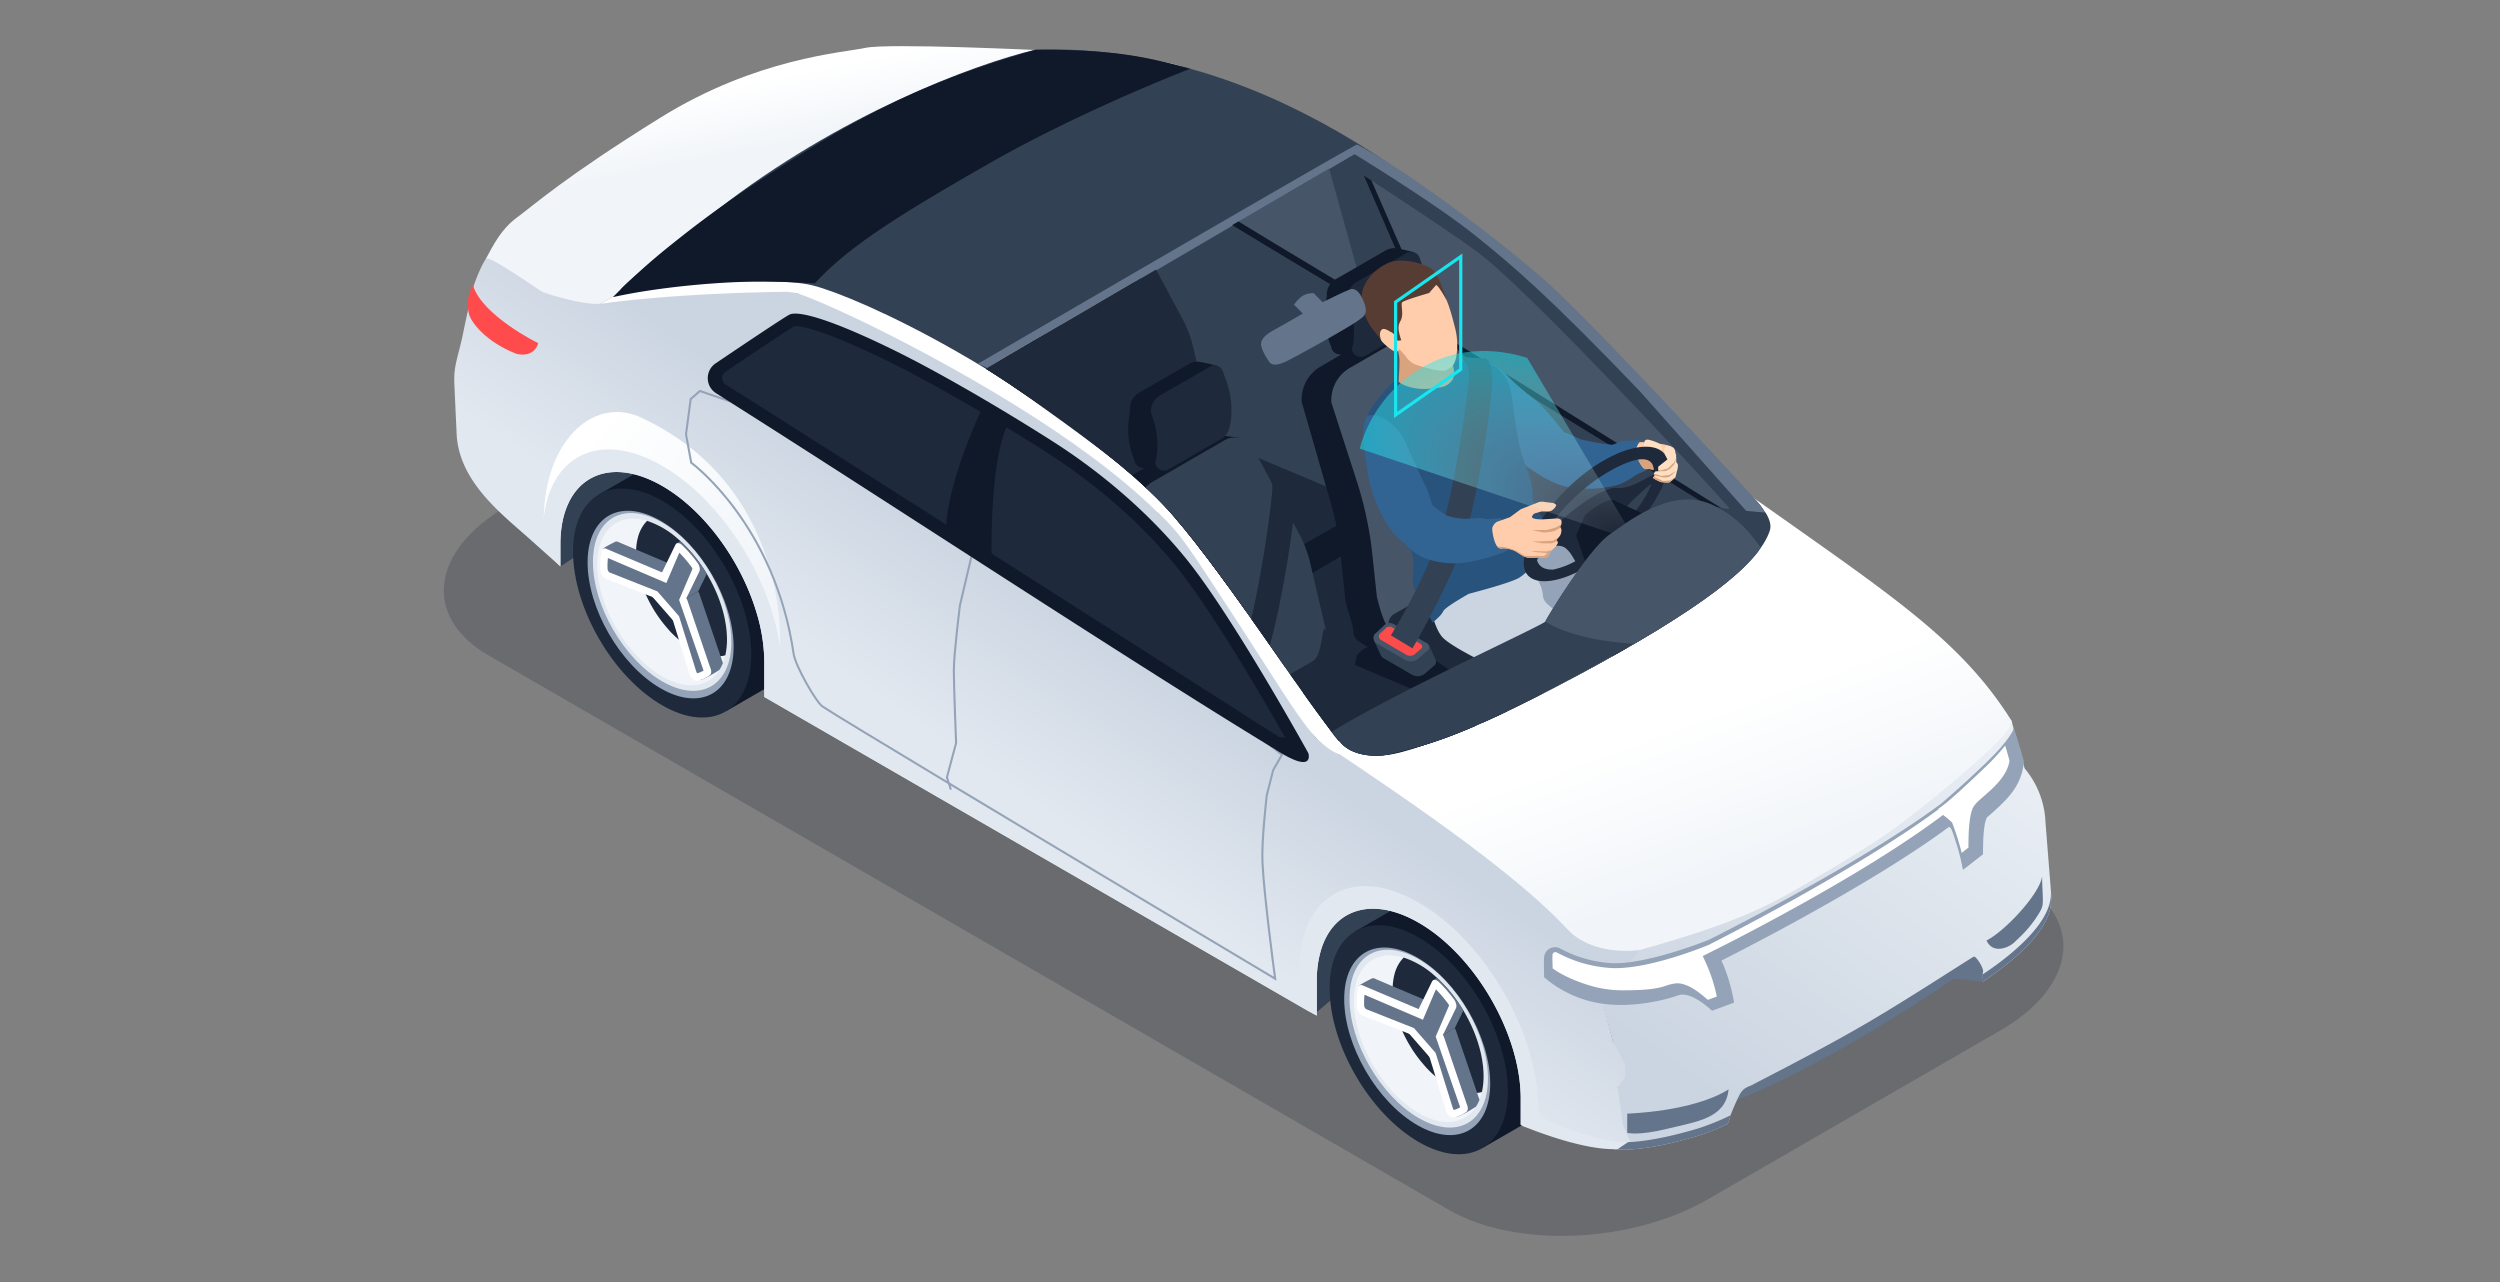 <svg xmlns="http://www.w3.org/2000/svg" xmlns:xlink="http://www.w3.org/1999/xlink" width="1170" height="600" viewBox="0 0 1170 600">
  <rect x="0" y="0" width="1170" height="600" fill="#808080" stroke="none"/>
  <defs>
    <clipPath id="clip-path">
      <rect id="Rectangle_2020" data-name="Rectangle 2020" width="1170" height="600" transform="translate(195 979.404)" fill="#fff" stroke="#707070" stroke-width="1"/>
    </clipPath>
    <linearGradient id="linear-gradient" x1="0.427" y1="0.168" x2="0.52" y2="0.392" gradientUnits="objectBoundingBox">
      <stop offset="0" stop-color="#fff"/>
      <stop offset="1" stop-color="#f1f5f9"/>
    </linearGradient>
    <linearGradient id="linear-gradient-2" x1="1" y1="-0.202" x2="0.193" y2="0.761" gradientUnits="objectBoundingBox">
      <stop offset="0" stop-color="#f1f5f9"/>
      <stop offset="1" stop-color="#cbd5e1"/>
    </linearGradient>
    <linearGradient id="linear-gradient-3" x1="0.5" y1="0.5" x2="0.648" y2="0.778" xlink:href="#linear-gradient"/>
    <linearGradient id="linear-gradient-4" x1="0.564" y1="0.679" x2="0.69" y2="0.54" gradientUnits="objectBoundingBox">
      <stop offset="0" stop-color="#e2e8f0"/>
      <stop offset="1" stop-color="#cbd5e1"/>
    </linearGradient>
    <linearGradient id="linear-gradient-5" x1="0.19" y1="0.133" x2="0.94" y2="0.729" xlink:href="#linear-gradient"/>
    <clipPath id="clip-path-2">
      <rect id="Rectangle_2021" data-name="Rectangle 2021" width="504.757" height="434.692" fill="none"/>
    </clipPath>
    <clipPath id="clip-path-3">
      <path id="Path_35483" data-name="Path 35483" d="M56,117.475s60.592,37.615,87.428,68.537,61.9,87.09,77.911,105.578c5.167,7.068,16.4,7.727,23.16,6.334,14.865-4.018,30.05-5.684,88.211-36.955s84.711-51.746,90.064-67.781c1.59-4.762-3.295-11.738-10.481-17.559-17.394-20.105-49.472-47.487-49.472-47.487L287.944,60.9,262.228,41.055l-36.674-22.61Z" transform="translate(-20.17 -3.106)" fill="none"/>
    </clipPath>
    <radialGradient id="radial-gradient" cx="0.694" cy="-0.081" r="1.108" gradientTransform="matrix(-0.123, 0.992, -0.778, -0.096, 0.716, -0.778)" gradientUnits="objectBoundingBox">
      <stop offset="0" stop-color="#fff" stop-opacity="0"/>
      <stop offset="0.211" stop-color="#fff" stop-opacity="0.102"/>
      <stop offset="1" stop-color="#18e5ed" stop-opacity="0.502"/>
    </radialGradient>
  </defs>
  <g id="Mask_Group_514" data-name="Mask Group 514" transform="translate(-195 -979.404)" clip-path="url(#clip-path)">
    <g id="Group_50489" data-name="Group 50489" transform="translate(-27.469 -42.786)">
      <g id="Group_50488" data-name="Group 50488" transform="translate(430.169 1043.792)">
        <g id="Group_50484" data-name="Group 50484" transform="translate(0 119.173)" opacity="0.2">
          <g id="Group_50483" data-name="Group 50483" transform="translate(0 0)">
            <path id="Path_35312" data-name="Path 35312" d="M470.543,448,20.936,188.421c-31.014-17.91-27.121-49.183,8.687-69.861L166.445,39.567c35.815-20.678,89.985-22.922,121-5.018L737.05,294.132c31.014,17.9,27.121,49.183-8.687,69.855L591.541,442.98c-35.809,20.678-89.985,22.922-121,5.018" transform="translate(0 -22.462)" fill="#0f192a"/>
          </g>
        </g>
        <g id="Group_50487" data-name="Group 50487" transform="translate(4.897 0)">
          <path id="Path_35313" data-name="Path 35313" d="M181.146,17.936c-10.492,2.286-50.947,4.687-96.087,32.746S25.691,91.75,18.128,97.279s-11.184,13.031-14.9,19.89l.866-.385,30.184,18.434,21.141,3.5L262.725,19.025S191.632,15.644,181.146,17.936Z" transform="translate(11.286 -17.139)" fill="url(#linear-gradient)"/>
          <path id="Path_35314" data-name="Path 35314" d="M232.3,90.7l-13.663-1.36s-56.974,39.449-102.83,57.365,6.034-21.454,20.8-31.549,93.33-48.214,95.695-42.12,0,17.664,0,17.664" transform="translate(483.125 347.097)" fill="#64748b"/>
          <path id="Path_35315" data-name="Path 35315" d="M23.911,144.808,62.9,119.366,169.673,189.3,377.914,353.374l27.308-23.193,89.137,53.009,5.854-157.126L23.911,22.853s-40.05,23.132,0,121.955" transform="translate(25.759 98.673)" fill="#334155"/>
          <g id="Group_50485" data-name="Group 50485" transform="translate(409.671 395.632)">
            <path id="Path_35316" data-name="Path 35316" d="M73.451,97.924c0,26.429,18.668,58.634,41.7,71.936s41.711,2.653,41.711-23.782-18.674-58.64-41.711-71.936c-6.732-3.886-13.091-5.727-18.723-5.727-13.627,0-22.982,10.8-22.982,29.51" transform="translate(-46.118 -68.414)" fill="#0f192a"/>
            <path id="Path_35317" data-name="Path 35317" d="M70.905,84.6l59.519,101.422,27.025-15.6L98.092,68.9Z" transform="translate(-58.89 -65.981)" fill="#0f192a"/>
            <path id="Path_35318" data-name="Path 35318" d="M68.909,100.546c0,26.429,18.674,58.64,41.7,71.942s41.711,2.647,41.711-23.782-18.674-58.64-41.711-71.942c-6.732-3.887-13.091-5.727-18.717-5.727-13.633.006-22.988,10.805-22.988,29.51" transform="translate(-68.903 -55.26)" fill="none"/>
            <path id="Path_35319" data-name="Path 35319" d="M152.329,148.705c0,26.435-18.674,37.078-41.711,23.782S68.908,126.98,68.908,100.545s18.674-37.078,41.711-23.782,41.711,45.513,41.711,71.942" transform="translate(-68.908 -55.26)" fill="#1e293b"/>
            <path id="Path_35320" data-name="Path 35320" d="M138.38,136.391c0,21.652-15.3,30.376-34.166,19.481S70.041,118.589,70.041,96.936s15.3-30.37,34.172-19.475,34.166,37.277,34.166,58.929" transform="translate(-63.224 -46.573)" fill="#94a3b8"/>
            <path id="Path_35321" data-name="Path 35321" d="M135.222,133.248c0,20.521-14.5,28.788-32.385,18.464S70.457,116.379,70.457,95.857s14.5-28.794,32.379-18.464,32.385,35.333,32.385,55.855" transform="translate(-61.139 -45.687)" fill="#e2e8f0"/>
            <path id="Path_35322" data-name="Path 35322" d="M71.1,99.863c1.36,11.78,7.262,25.226,16.575,35.929,9.319,10.667,19.854,16.045,28.306,15.522a14.622,14.622,0,0,0,9.674-4.271,13.181,13.181,0,0,0,2.3-2.882c.132-.223.271-.415.385-.638A16.809,16.809,0,0,0,129.561,141a24.666,24.666,0,0,0,1.161-3.688,33.158,33.158,0,0,0,.776-7.4c0-1.191-.054-2.413-.162-3.634-.03-.638-.114-1.245-.2-1.859l-.162-1.245c-.06-.385-.114-.776-.2-1.167-.193-1.161-.415-2.352-.716-3.544-.144-.584-.277-1.137-.445-1.721a12.839,12.839,0,0,0-.415-1.444c-.2-.692-.415-1.408-.668-2.106-.162-.523-.331-1.053-.523-1.552a67.81,67.81,0,0,0-2.828-6.678c-.223-.475-.445-.914-.668-1.36-.776-1.5-1.576-2.966-2.467-4.434l-.668-1.083c-.415-.668-.86-1.33-1.275-1.967a72.338,72.338,0,0,0-5.457-7.183c-1-1.131-2-2.214-3.026-3.213-.469-.5-.969-.969-1.438-1.414-.138-.138-.307-.277-.445-.415-.385-.361-.8-.722-1.191-1.053a40.492,40.492,0,0,0-14.415-8.429c-8.206-2.467-15.552-.554-19.763,6.155-.138.193-.277.415-.391.614a21.257,21.257,0,0,0-1.913,4.434A35.137,35.137,0,0,0,71.1,99.863" transform="translate(-59.454 -43.496)" fill="#f1f5f9"/>
            <path id="Path_35323" data-name="Path 35323" d="M76.535,76.742a17.858,17.858,0,0,0-1.642,3.8,27.478,27.478,0,0,0-1.053,6.437,38.053,38.053,0,0,0,.223,5.794c1.167,10.113,6.239,21.67,14.246,30.851a43.393,43.393,0,0,0,13.753,10.919v.03a21.681,21.681,0,0,0,10.534,2.383,3.649,3.649,0,0,0,.752-.084,9.876,9.876,0,0,0,2.238-.415,33.193,33.193,0,0,0,.782-7.4c0-1.191-.06-2.413-.168-3.628-.024-.644-.114-1.251-.193-1.865-.054-.415-.108-.83-.168-1.245-.054-.391-.108-.776-.2-1.167-.187-1.161-.409-2.352-.716-3.544-.138-.584-.277-1.137-.445-1.721a12.839,12.839,0,0,0-.415-1.444c-.193-.692-.415-1.414-.662-2.106-.168-.523-.337-1.053-.529-1.552a66.5,66.5,0,0,0-2.828-6.684c-.223-.469-.445-.914-.668-1.354-.776-1.5-1.576-2.966-2.461-4.44-.614-1.023-1.282-2.046-1.949-3.044a72.339,72.339,0,0,0-5.457-7.183c-1-1.137-2-2.214-3.02-3.213-.469-.5-.969-.969-1.444-1.414-.138-.138-.307-.277-.439-.421-.391-.355-.806-.716-1.2-1.047A40.442,40.442,0,0,0,79,73.553a14.556,14.556,0,0,0-2.461,3.189" transform="translate(-44.319 -42.635)" fill="#1e293b"/>
            <path id="Path_35324" data-name="Path 35324" d="M81.713,101.847l-.764,7.105v.03l.764-7.135,5.535-3.207L91.267,90.4c-.62-1.023-1.275-2.052-1.943-3.05a71.411,71.411,0,0,0-5.463-7.177c-1-1.137-2-2.22-3.026-3.219-.469-.493-.969-.969-1.438-1.414-.138-.138-.307-.277-.439-.415-1.083.638-1.973,1.2-2.027,1.251l6.925,7.959Z" transform="translate(-28.667 -34.729)" fill="#64748b"/>
            <path id="Path_35325" data-name="Path 35325" d="M78.362,82.244,77.6,89.349v.03l5.469,17.652L85.5,114.99c.83,1.745-1.636,5.709-.5,5.487,1.829-.361,6.377-3.05,8.814-4.687a6.488,6.488,0,0,0,.391-.638,16.018,16.018,0,0,0,1.227-2.521,4.526,4.526,0,0,0-.421-1.276l-.662-2L84.36,79.976l-.463-.939Z" transform="translate(-25.317 -15.126)" fill="#64748b"/>
            <path id="Path_35326" data-name="Path 35326" d="M76.985,75.307a1.835,1.835,0,0,1,1.781.2l26.5,11.214.74.427.03,14.222-5.884-3.381L78.189,89.385A5.722,5.722,0,0,1,75.62,85.1c-.15-3.1-4.939-3.784-4.35-6.467.114-.511,5.367-3.134,5.715-3.321" transform="translate(-57.311 -34.584)" fill="#64748b"/>
            <path id="Path_35327" data-name="Path 35327" d="M86.057,112.326,97.566,88.664c.566-.981.223-2.78-.83-4.205q-1.642-2.229-3.465-4.32t-3.706-3.9c-1.2-1.161-2.521-1.275-3.086-.289L74.969,99.614Z" transform="translate(-38.505 -33.952)" fill="#fff"/>
            <path id="Path_35328" data-name="Path 35328" d="M101.481,101.907l-.03-14.222-.74-.427-26.5-11.214c-1.2-.692-2.238-.343-2.5.848a33.107,33.107,0,0,0-.65,8.736,5.722,5.722,0,0,0,2.569,4.29L95.6,98.52Z" transform="translate(-58.307 -31.914)" fill="#fff"/>
            <path id="Path_35329" data-name="Path 35329" d="M96.978,115.51c.77-.6.8-2.118.078-3.628L86.408,80.514l-.451-.945-9.873,2.882,3.556,7.436,7.911,25.635c.83,1.733,2.364,2.894,3.5,2.671a13.809,13.809,0,0,0,5.926-2.683" transform="translate(-32.912 -12.458)" fill="#fff"/>
            <path id="Path_35330" data-name="Path 35330" d="M113.6,132.463a2.64,2.64,0,0,1-.421-.638l-8.116-26.062L94.942,94.158,72.49,85.266a2.465,2.465,0,0,1-.86-1.48,33.272,33.272,0,0,1,.15-5.246L99.118,90.247l6.076-14.222c.83.848,1.654,1.733,2.449,2.641,1.143,1.306,2.244,2.689,3.291,4.1a2.584,2.584,0,0,1,.409.848l-6.251,14.529,11.455,33.059a10.517,10.517,0,0,1-2.942,1.257" transform="translate(-55.458 -30.236)" fill="#64748b"/>
            <path id="Path_35331" data-name="Path 35331" d="M68.909,100.546c0,26.429,18.674,58.64,41.7,71.942s41.711,2.647,41.711-23.782-18.674-58.64-41.711-71.942c-6.732-3.887-13.091-5.727-18.717-5.727-13.633.006-22.988,10.805-22.988,29.51" transform="translate(-68.903 -55.26)" fill="none"/>
          </g>
          <g id="Group_50486" data-name="Group 50486" transform="translate(55.584 191.248)">
            <path id="Path_35332" data-name="Path 35332" d="M73.451,97.924c0,26.429,18.668,58.634,41.7,71.936s41.711,2.653,41.711-23.782-18.674-58.64-41.711-71.936c-6.732-3.886-13.091-5.727-18.723-5.727-13.627,0-22.982,10.8-22.982,29.51" transform="translate(-46.118 -68.414)" fill="#0f192a"/>
            <path id="Path_35333" data-name="Path 35333" d="M70.905,84.6l59.519,101.422,27.025-15.6L98.092,68.9Z" transform="translate(-58.89 -65.981)" fill="#0f192a"/>
            <path id="Path_35334" data-name="Path 35334" d="M68.909,100.546c0,26.429,18.674,58.64,41.7,71.942s41.711,2.647,41.711-23.782-18.674-58.64-41.711-71.942c-6.732-3.887-13.091-5.727-18.717-5.727-13.633.006-22.988,10.805-22.988,29.51" transform="translate(-68.903 -55.26)" fill="none"/>
            <path id="Path_35335" data-name="Path 35335" d="M152.329,148.705c0,26.435-18.674,37.078-41.711,23.782S68.908,126.98,68.908,100.545s18.674-37.078,41.711-23.782,41.711,45.513,41.711,71.942" transform="translate(-68.908 -55.26)" fill="#1e293b"/>
            <path id="Path_35336" data-name="Path 35336" d="M138.38,136.391c0,21.652-15.3,30.376-34.166,19.481S70.041,118.589,70.041,96.936s15.3-30.37,34.172-19.475,34.166,37.277,34.166,58.929" transform="translate(-63.224 -46.573)" fill="#94a3b8"/>
            <path id="Path_35337" data-name="Path 35337" d="M135.222,133.248c0,20.521-14.5,28.788-32.385,18.464S70.457,116.379,70.457,95.857s14.5-28.794,32.379-18.464,32.385,35.333,32.385,55.855" transform="translate(-61.139 -45.687)" fill="#e2e8f0"/>
            <path id="Path_35338" data-name="Path 35338" d="M71.1,99.863c1.36,11.78,7.262,25.226,16.575,35.929,9.319,10.667,19.854,16.045,28.306,15.522a14.622,14.622,0,0,0,9.674-4.271,13.181,13.181,0,0,0,2.3-2.882c.132-.223.271-.415.385-.638A16.809,16.809,0,0,0,129.561,141a24.666,24.666,0,0,0,1.161-3.688,33.158,33.158,0,0,0,.776-7.4c0-1.191-.054-2.413-.162-3.634-.03-.638-.114-1.245-.2-1.859l-.162-1.245c-.06-.385-.114-.776-.2-1.167-.193-1.161-.415-2.352-.716-3.544-.144-.584-.277-1.137-.445-1.721a12.839,12.839,0,0,0-.415-1.444c-.2-.692-.415-1.408-.668-2.106-.162-.523-.331-1.053-.523-1.552a67.81,67.81,0,0,0-2.828-6.678c-.223-.475-.445-.914-.668-1.36-.776-1.5-1.576-2.966-2.467-4.434l-.668-1.083c-.415-.668-.86-1.33-1.275-1.967a72.338,72.338,0,0,0-5.457-7.183c-1-1.131-2-2.214-3.026-3.213-.469-.5-.969-.969-1.438-1.414-.138-.138-.307-.277-.445-.415-.385-.361-.8-.722-1.191-1.053a40.492,40.492,0,0,0-14.415-8.429c-8.206-2.467-15.552-.554-19.763,6.155-.138.193-.277.415-.391.614a21.257,21.257,0,0,0-1.913,4.434A35.137,35.137,0,0,0,71.1,99.863" transform="translate(-59.454 -43.496)" fill="#f1f5f9"/>
            <path id="Path_35339" data-name="Path 35339" d="M76.535,76.742a17.858,17.858,0,0,0-1.642,3.8,27.478,27.478,0,0,0-1.053,6.437,38.053,38.053,0,0,0,.223,5.794c1.167,10.113,6.239,21.67,14.246,30.851a43.393,43.393,0,0,0,13.753,10.919v.03a21.681,21.681,0,0,0,10.534,2.383,3.649,3.649,0,0,0,.752-.084,9.876,9.876,0,0,0,2.238-.415,33.193,33.193,0,0,0,.782-7.4c0-1.191-.06-2.413-.168-3.628-.024-.644-.114-1.251-.193-1.865-.054-.415-.108-.83-.168-1.245-.054-.391-.108-.776-.2-1.167-.187-1.161-.409-2.352-.716-3.544-.138-.584-.277-1.137-.445-1.721a12.839,12.839,0,0,0-.415-1.444c-.193-.692-.415-1.414-.662-2.106-.168-.523-.337-1.053-.529-1.552a66.5,66.5,0,0,0-2.828-6.684c-.223-.469-.445-.914-.668-1.354-.776-1.5-1.576-2.966-2.461-4.44-.614-1.023-1.282-2.046-1.949-3.044a72.339,72.339,0,0,0-5.457-7.183c-1-1.137-2-2.214-3.02-3.213-.469-.5-.969-.969-1.444-1.414-.138-.138-.307-.277-.439-.421-.391-.355-.806-.716-1.2-1.047A40.442,40.442,0,0,0,79,73.553a14.556,14.556,0,0,0-2.461,3.189" transform="translate(-44.319 -42.635)" fill="#1e293b"/>
            <path id="Path_35340" data-name="Path 35340" d="M81.713,101.847l-.764,7.105v.03l.764-7.135,5.535-3.207L91.267,90.4c-.62-1.023-1.275-2.052-1.943-3.05a71.411,71.411,0,0,0-5.463-7.177c-1-1.137-2-2.22-3.026-3.219-.469-.493-.969-.969-1.438-1.414-.138-.138-.307-.277-.439-.415-1.083.638-1.973,1.2-2.027,1.251l6.925,7.959Z" transform="translate(-28.667 -34.729)" fill="#64748b"/>
            <path id="Path_35341" data-name="Path 35341" d="M78.362,82.244,77.6,89.349v.03l5.469,17.652L85.5,114.99c.83,1.745-1.636,5.709-.5,5.487,1.829-.361,6.377-3.05,8.814-4.687a6.488,6.488,0,0,0,.391-.638,16.018,16.018,0,0,0,1.227-2.521,4.526,4.526,0,0,0-.421-1.276l-.662-2L84.36,79.976l-.463-.939Z" transform="translate(-25.317 -15.126)" fill="#64748b"/>
            <path id="Path_35342" data-name="Path 35342" d="M76.985,75.307a1.835,1.835,0,0,1,1.781.2l26.5,11.214.74.427.03,14.222-5.884-3.381L78.189,89.385A5.722,5.722,0,0,1,75.62,85.1c-.15-3.1-4.939-3.784-4.35-6.467.114-.511,5.367-3.134,5.715-3.321" transform="translate(-57.311 -34.584)" fill="#64748b"/>
            <path id="Path_35343" data-name="Path 35343" d="M86.057,112.326,97.566,88.664c.566-.981.223-2.78-.83-4.205q-1.642-2.229-3.465-4.32t-3.706-3.9c-1.2-1.161-2.521-1.275-3.086-.289L74.969,99.614Z" transform="translate(-38.505 -33.952)" fill="#fff"/>
            <path id="Path_35344" data-name="Path 35344" d="M101.481,101.907l-.03-14.222-.74-.427-26.5-11.214c-1.2-.692-2.238-.343-2.5.848a33.107,33.107,0,0,0-.65,8.736,5.722,5.722,0,0,0,2.569,4.29L95.6,98.52Z" transform="translate(-58.307 -31.914)" fill="#fff"/>
            <path id="Path_35345" data-name="Path 35345" d="M96.978,115.51c.77-.6.8-2.118.078-3.628L86.408,80.514l-.451-.945-9.873,2.882,3.556,7.436,7.911,25.635c.83,1.733,2.364,2.894,3.5,2.671a13.809,13.809,0,0,0,5.926-2.683" transform="translate(-32.912 -12.458)" fill="#fff"/>
            <path id="Path_35346" data-name="Path 35346" d="M113.6,132.463a2.64,2.64,0,0,1-.421-.638l-8.116-26.062L94.942,94.158,72.49,85.266a2.465,2.465,0,0,1-.86-1.48,33.272,33.272,0,0,1,.15-5.246L99.118,90.247l6.076-14.222c.83.848,1.654,1.733,2.449,2.641,1.143,1.306,2.244,2.689,3.291,4.1a2.584,2.584,0,0,1,.409.848l-6.251,14.529,11.455,33.059a10.517,10.517,0,0,1-2.942,1.257" transform="translate(-55.458 -30.236)" fill="#64748b"/>
            <path id="Path_35347" data-name="Path 35347" d="M68.909,100.546c0,26.429,18.674,58.64,41.7,71.942s41.711,2.647,41.711-23.782-18.674-58.64-41.711-71.942c-6.732-3.887-13.091-5.727-18.717-5.727-13.633.006-22.988,10.805-22.988,29.51" transform="translate(-68.903 -55.26)" fill="none"/>
          </g>
          <path id="Path_35348" data-name="Path 35348" d="M219.209,2.967s53.49,1.871,68.934,8.525c-28.415,51.319-182.37,105.3-182.37,105.3L11.9,122.654Z" transform="translate(54.802 -1.079)" fill="#fff"/>
          <path id="Path_35349" data-name="Path 35349" d="M329.309,116.232,129.125,231.8,55.612,126.778,237.989,21.488Z" transform="translate(274.068 91.825)" fill="#eaeaea"/>
          <path id="Path_35350" data-name="Path 35350" d="M196.614,212.576s276.508-19.664,182.371-105.3-169.1-102.9-169.1-102.9L27.5,109.674Z" transform="translate(133.067 6.028)" fill="#fff"/>
          <path id="Union_58" data-name="Union 58" d="M33.27,200.643l4.977-3.353h.042l.5-.335-14.931-18.28,9.546-6.938v0l-.005,0,.011-.015,2.745-11.164.062-.039c-3.043-.172-15.911-1.21-23.827-6.612A35.344,35.344,0,0,1,0,138.892l31.341,11.872L21.083,113.524,217.706,0l6.159,22.361a41.737,41.737,0,0,1,9.758,25.276l2.609,32.937v.006c.042.232.079.457.111.644a9.527,9.527,0,0,1,0,2.184,3.786,3.786,0,0,1-.162.892v.073l-.021.015c.2,12.288-14.765,26.381-31.8,37.76-.036-1.77-.036-2.791-.078-3.39v-.832c1.021-1.437-3.165-7.775-4.145-7.466-.985.262-28.779,18.593-50.355,31.229-21.569,12.6-49,26.4-53.219,28.706-1.965,1.053-4.334,1.094-6.346,5.166-2,4-3.573,8.068-4.029,9.206-.078.185-.115.3-.115.3a12.267,12.267,0,0,1-1.284,3.771,111.573,111.573,0,0,1-13.234,5.314c-19.091,5.79-30.313,6.638-35.265,6.638A22.911,22.911,0,0,1,33.27,200.643Z" transform="translate(511.068 315.645)" fill="url(#linear-gradient-2)"/>
          <path id="Path_35354" data-name="Path 35354" d="M-16468.209,21309.441l-119.17-97.523,200.193-115.582c67.662,48.094,101.051,68.881,125.393,107.605,1.723,6.26-39.5,39.008-52.416,48.668-11.012,8.234-25.531,17.014-45.654,28.777-22.291,13.023-39.885,20.564-98.553,36.072a2.321,2.321,0,0,1-.52.064C-16461.609,21317.523-16465.637,21312.838-16468.209,21309.441Z" transform="translate(16990.568 -20888.281)" fill="url(#linear-gradient-3)"/>
          <path id="Path_35355" data-name="Path 35355" d="M-13304.963,21264.139c-3.7-.725-42.11-10.662-42.11-10.662l-1.414-.764v-12.238c0-30.238-21.365-67.086-47.717-82.3-21.266-12.289-39.276-6.715-45.441,11.793a48.915,48.915,0,0,0-2.264,15.414v16.252l-4.015-2.146-254.559-146.977v-16.42a81.123,81.123,0,0,0-3.627-23.029c-7.156-23.979-24.205-47.8-44.088-59.279-26.355-15.2-47.716-3.027-47.716,27.219v10.406l-24.768-25.5a111.14,111.14,0,0,1-23.823-37.1l-1.078-23.57v-1.709c0-6.8,2.146-11.467,4.186-21.477s3.2-14.408,3.973-18.561c.519-2.82,2.971-9.2,4.917-13.057l.006-.008v-.01a.006.006,0,0,0,.006-.006c.911-1.8,1.715-3.049,2.146-3.135a1.666,1.666,0,0,1,.609.1v-.01a29.206,29.206,0,0,1,5.544,2.77c5.844,3.424,14.43,9.189,19.644,12.75.418.148,19.464,6.941,28.816,5.439,38.205-5.217,87-5.445,87-5.445s-.213.051-.624.133a20.115,20.115,0,0,1,4.348.615c11.491,3.576,55.205,23.635,100.143,51.227,28.6,17.568,46.593,31.711,57.25,40.945,6.088,5.281,9.792,8.953,11.707,10.73,7.7,7.143,15.632,16.611,23.325,26.955,10.654,14.32,20.849,30.322,29.31,44.164,10.274,16.793,17.993,30.4,20.882,33.916,4.982,3.816,24.856,16.672,47.641,32.705,25.217,17.738,54,39.383,70.107,57,5.313,5.809,9.244,11.176,11.207,15.822.266.785.564,1.719.885,2.75,3.385,10.988,9.377,34.49,9.377,34.49l5.541,9.793v6.355l-3.487,4.824,2.462,17.189,3.694,8.969s-3.521,2.777-6.922,2.777A5.185,5.185,0,0,1-13304.963,21264.139Z" transform="translate(13847.582 -20747.93)" fill="url(#linear-gradient-4)"/>
          <path id="Path_35356" data-name="Path 35356" d="M51.774,33.009c-21.544-8.435-43.389,11.936-44,47.847,19.763-29.143,35.291-29.949,62-12.526,35.243,22.994,48.563,72.532,48.563,72.532S123.5,65.148,51.774,33.009" transform="translate(34.085 140.105)" fill="url(#linear-gradient-5)"/>
          <path id="Path_35357" data-name="Path 35357" d="M51.774,33.009c-21.544-8.435-43.389,11.936-44,47.847,19.763-29.143,35.291-29.949,62-12.526,35.243,22.994,48.563,72.532,48.563,72.532S123.5,65.148,51.774,33.009" transform="translate(386.672 343.25)" fill="url(#linear-gradient-5)"/>
          <path id="Path_35358" data-name="Path 35358" d="M145.01,156.414V139.99a81,81,0,0,0-3.622-23.03c-7.159-23.981-24.2-47.787-44.093-59.266C70.95,42.484,49.586,54.661,49.586,84.9V95.313L34.75,82.071C21.839,70.55,1.763,55.317.993,32.72A126.89,126.89,0,0,0,30.689,64.5l11.076,8.284c3.279-29.967,26.887-41.049,55.53-24.51,20.618,11.906,38.636,35.1,48.323,59.759,4.831,12.279,7.6,24.907,7.6,36.687v5.042l242.16,143.9v-9.133c0-11.515,2.641-20.792,7.274-27.452,9.608-13.867,27.8-16.461,48.647-4.422,30.881,17.826,55.921,61,55.921,96.447l1.017,4.121s25.828,12.135,40.995,11.533c1.865-.078-2.936,3.261-6.7,3.279-16.647.084-42.1-10.661-42.1-10.661l-1.42-.764V344.374c0-30.238-21.364-67.081-47.715-82.3-21.273-12.285-39.286-6.714-45.447,11.8a48.941,48.941,0,0,0-2.262,15.408v16.256l-4.013-2.154Z" transform="translate(0.084 148.167)" fill="#e2e8f0"/>
          <path id="Path_35359" data-name="Path 35359" d="M-15752.032,22477.039c-1.326-.789-89.3-53.312-151.6-90.783l.559,1.7-.926.3-.9-2.775c-30.789-18.521-55.047-33.207-58.986-35.873-3.164-2.133-12.879-19.17-13.73-24.977-8.8-60.439-47.344-88.834-47.725-89.111l-.164-.119-2.494-13.562.014-.066,2.213-16.666,4.654-4.111,15.438,5.328,237.129,148.9,20.584,16.465-4.266,7.418-2.979,11.682c-.016.152-2.492,21.057-2.021,31.328.736,16.027,5.883,54.053,5.938,54.424l.135,1.01Zm-.367-1.361c-.826-6.148-5.139-38.9-5.811-53.518-.479-10.346,2.016-31.338,2.041-31.543l3.055-11.924,3.889-6.756-19.9-15.916-236.973-148.824-14.809-5.084-3.955,3.492-2.154,16.221,2.4,13.031c2.744,2.066,39.379,30.781,47.959,89.641.8,5.527,10.367,22.314,13.313,24.307,3.891,2.625,27.668,17.031,57.979,35.266l-.545-1.668.039-.135,4.287-16.01c-.061-1.553-1.057-26.451-1.057-33.975,0-7.738,2.832-30.289,2.865-30.506l5.357-22.721.961.215-5.363,22.67c-.02.176-2.848,22.664-2.848,30.342,0,7.711,1.053,33.752,1.063,34.016v.074l-.025.07-4.26,15.934.8,2.459C-15844.923,22420.42-15761.843,22470.041-15752.4,22475.678Z" transform="translate(16135.955 -22040.174)" fill="#94a3b8" stroke="rgba(0,0,0,0)" stroke-width="1"/>
          <path id="Path_35360" data-name="Path 35360" d="M4.268,21.263c4.32,14.192,30.52,27.049,30.52,27.049s-1.556,6.94-10.108,5.013C10.1,47.645,3.27,38.4,2.337,34.469c-1.107-4.693-.15-10.288,1.931-13.206" transform="translate(4.491 90.697)" fill="#ff4b4b"/>
          <path id="Path_35361" data-name="Path 35361" d="M68.9,144.286s13.176,11.912,27.572,9.849,49.79-16.466,97.722-42.649,79.563-54.005,80.433-62.971-9.911-16.581-9.911-16.581Z" transform="translate(340.729 177.528)" fill="#0f192a"/>
          <path id="Path_35362" data-name="Path 35362" d="M233.812,19.785c54.73,50.573,94.2,96.188,94.2,96.188-.608,1.137-3.818,8.078-4.834,9.366-10.324,13-40.459,33.42-62.984,46.752-7.574,4.47-18.524,10.619-31.291,17.447-22.88,12.279-51.553,26.742-76.827,37.692l-.042.018c-.1.042-.427.18-1.618.686a4.075,4.075,0,0,1-.584.253c-.373.174-.74.331-1.113.469-1.131.487-2.635,1.131-4.627,1.973-.217.1-.427.174-.644.253-7.592,2.81-11.575-2.888-11.575-2.888l-.006.006c-4.957-8.94-14.824-25.5-32.783-51.433C71.024,136.035,57.5,123.293,56.422,122.3l-.072-.078s29.263-11.948,70.583-34.106c12.748-6.828,26.664-14.656,41.205-23.379S233.812,19.785,233.812,19.785Z" transform="translate(277.769 93.82)" fill="#1e293b"/>
          <path id="Path_35363" data-name="Path 35363" d="M69.584,55.529c4.073,7.328,16.994,8.382,19.936,6.529,3-1.889,25.622-15.174,29.406-18.068,3.243-2.479-.454-14.367-1.495-16.587-5.4,3.411-10.679,6.648-15.678,9.656-11.184,6.708-21.977,12.869-32.169,18.47" transform="translate(346.564 123.359)" fill="#0f192a"/>
          <path id="Path_35364" data-name="Path 35364" d="M-16019.118,22318.682l-1,3.193c-2.59-4.793-5.219-9.506-7.881-14.1,1.406-1.373,6.559-7.854,25.73-19.105s36.209-16.289,50.953-25.9,5.2-16.062,22.148-30.428,45.871-28.3,52.223-28.516,8.156,1.508,15.287,5.49c1.322-.512,12.557-.918,20.064.939a53.616,53.616,0,0,1,13.779,5.771c-10.322,13-40.455,33.408-62.99,46.742-7.568,4.473-18.525,10.615-31.287,17.451-22.877,12.283-51.549,26.736-76.826,37.7l-.035.018c-.1.043-.428.172-1.623.678a3.192,3.192,0,0,1-.582.254q-.562.272-1.111.475c-1.131.488-2.639,1.137-4.625,1.969a6.822,6.822,0,0,1-.654.254,11.683,11.683,0,0,1-4.078.775A9.548,9.548,0,0,1-16019.118,22318.682Z" transform="translate(16428.76 -21996.865)" fill="#334155" stroke="rgba(0,0,0,0)" stroke-width="1"/>
          <path id="Path_35365" data-name="Path 35365" d="M126.67,82.057c-18.452,1.817-28.884-4.879-33.378-9.59s-7.033,4.945-7.033,4.945,11.708,20.124,21.388,20.124,19.023-15.48,19.023-15.48" transform="translate(427.8 341.04)" fill="#cbd5e1"/>
          <path id="Path_35366" data-name="Path 35366" d="M62.445,38.8s13.464,12.045,42.739,54.339c19.179,27.7,29.4,45.882,36.647,54.378.42,2.428.867,6.618.867,6.618s-4.932-.888-12.584-9.457-19.707-28.822-38.1-56.906-23.45-36.72-34.061-46.5S62.445,38.8,62.445,38.8Z" transform="translate(271.667 177.248)" fill="#fff"/>
          <path id="Path_35367" data-name="Path 35367" d="M129.573,91.786a127.11,127.11,0,0,0,14.638-5.956c-.078.186-.114.3-.114.3a12.447,12.447,0,0,1-1.281,3.772,112.1,112.1,0,0,1-13.242,5.318c-27.007,8.182-38.281,6.486-38.281,6.486l4.975-3.357h.042c5.655-.229,16.406-1.474,33.264-6.564" transform="translate(453.046 414.58)" fill="#64748b"/>
          <path id="Path_35368" data-name="Path 35368" d="M151.778,69.217a10.2,10.2,0,0,1,0,2.184,3.66,3.66,0,0,1-.187.944c.229,12.3-14.746,26.405-31.8,37.794-.036-1.775-.036-2.791-.078-3.393,17.086-11.395,32.1-25.533,31.874-37.83.036-.114.036-.229.072-.343a.105.105,0,0,0,.042-.072,4.729,4.729,0,0,1,.072.716" transform="translate(595.633 327.654)" fill="#64748b"/>
          <path id="Path_35369" data-name="Path 35369" d="M301.6,229.15s3.42,10.563-15.793-1.925c-69.288-42.1-183.61-117.4-261.358-166.476a8.36,8.36,0,0,1-.211-14.024c12.718-8.585,32.566-21.9,34.642-22.85,3.08-1.4,14.361-.006,46.836,15.738s73.88,41.945,81.268,46.921,34.509,23.259,57.69,51.974c21.8,27,56.926,90.641,56.926,90.641" transform="translate(98.103 101.705)" fill="#0f192a"/>
          <path id="Path_35370" data-name="Path 35370" d="M282.247,216.687C266.785,206.8,97.879,98.835,23.289,51.746a3.542,3.542,0,0,1-.06-5.938c13.855-9.343,29.179-19.577,32.283-21.37.084-.006.2-.006.349-.006,2.888,0,12.73,1.516,41.7,15.564C128.718,55.1,169.388,80.63,178.117,86.5c22.362,15.047,41.344,32.139,56.4,50.8,16.081,19.914,39.93,60.806,50.7,79.757Z" transform="translate(103.696 106.593)" fill="#1e293b"/>
          <path id="Path_35371" data-name="Path 35371" d="M16700.711-20953.7c21.205,5.289,103.057,42.041,170.434,107.809,50.438-21.531,145.73-73.1,173.531-105.912-37.754-30.814-122.6-115.945-239.572-112.215-29.143,6.859-92.48,30.8-148.994,74.986S16612-20951.8,16612-20951.8,16679.5-20958.977,16700.711-20953.7Z" transform="translate(-16533.031 21065.652)" fill="#334155"/>
          <path id="Path_35372" data-name="Path 35372" d="M56.487,30.676S39.052,66.431,39.052,90.1l21.472,13.91s-1.462-47.823,7.809-65.391a101.555,101.555,0,0,0-11.846-7.941" transform="translate(190.997 137.915)" fill="#0f192a"/>
          <path id="Path_35373" data-name="Path 35373" d="M104.55,135.965S173.6,101.678,213.162,72.319a34.063,34.063,0,0,1,7.3,8.712c-1.847-12.087-11.184-19.438-11.184-19.438-39.557,29.359-108.617,63.646-108.617,63.646s-6.828,22.916,1.191,29.04c-.229-8.5,2.7-18.313,2.7-18.313" transform="translate(486.462 292.997)" fill="#94a3b8"/>
          <path id="Path_35374" data-name="Path 35374" d="M162.744,72.171s-28.5,11.563-45.236,10.932a57.4,57.4,0,0,1-24.245-6.84,5.137,5.137,0,0,0-7.556,3.67l-.024.187c-.235,2.358,0,9.578,0,9.578a53.3,53.3,0,0,0,22.086,11.365c16.16,4.049,34.491-.668,40.622-2.906s15.847,7.214,15.847,7.214l10.318-3.8s-2.527-17.922-11.81-29.4" transform="translate(424.382 346.064)" fill="#94a3b8"/>
          <path id="Path_35375" data-name="Path 35375" d="M155.346,73.347C154.137,85.758,146.49,91.925,138,99.487c-2.112,3.694-1.811,17.17-1.811,17.17-1.618,1.281-4,3.128-6.636,5.2-.908.674-1.847,1.4-2.792,2.112-2.593-15.113-10.306-30.9-10.306-30.9s9.355-7.845,21.045-19.09c11.732-11.274,13.013-16.063,13.013-16.063l-.674-2.605c.3.866,3.128,9.2,5.5,18.031" transform="translate(579.281 261.515)" fill="#94a3b8"/>
          <path id="Path_35376" data-name="Path 35376" d="M158.984,176.063c-2.99-2.533-8.8-7.761-14.379-7.761a19.119,19.119,0,0,0-4.645.945c-4.332,1.588-9.566,2.34-20.449,2.34a53.253,53.253,0,0,1-12.941-1.474c-9.9-2.479-17.664-6.726-20.221-8.8-.066-2.7-.181-5.246-.054-6.5a1.291,1.291,0,0,1,1.342-1.077,1.591,1.591,0,0,1,.716.174,61.037,61.037,0,0,0,25.87,7.286c.487.018.987.024,1.492.024,17.411,0,42.415-10.384,43.546-10.841.951-.469,68.712-34.581,108.082-63.8l-1,.331c2-1.1,7.2-5.1,22.411-19.727a101.944,101.944,0,0,0,9.373-10.113c.656,2.178,1.354,4.572,2.021,7.033-1.017,7.057-7.31,12.544-11.93,16.581-2.352,2.046-4.049,3.526-4.969,5.114-2.112,3.7-2.352,13.422-2.3,18.987l-3.171,2.485A120.963,120.963,0,0,0,273.6,93.906l-.313-.836-.656-.608c-.77-.716-1.275-1.125-1.275-1.125l-2.268-1.829-2.358,1.727C231.419,117.447,175.39,146.1,163.875,151.9l-7.286,3.652,1.528,3.315a75.624,75.624,0,0,1,5.066,15.654Z" transform="translate(427.698 270.273)" fill="#fff"/>
          <path id="Path_35377" data-name="Path 35377" d="M92.33,96.414v8.966s4.669,1.546,18.813-1.9,27.256-4.918,28.618-18.416C123.13,95.587,92.33,96.414,92.33,96.414Z" transform="translate(456.617 403.166)" fill="#64748b"/>
          <path id="Path_35378" data-name="Path 35378" d="M140.971,70.926c-1.534,8.754-18.074,25.967-26.04,29.841,2.853,6.436,10.325,3.555,13.162.744s6.706-5.882,11.349-13.333c2.235-3.9,2.053-3.517,1.53-15.056" transform="translate(602.156 317.778)" fill="#64748b"/>
          <path id="Path_35379" data-name="Path 35379" d="M280.683,9.961C260.009,4.315,244.888.893,208.294,1.068c-40.986,11.576-72,25.512-105.666,46.268C68.961,68.061,53.09,80,37.238,92.716A301.933,301.933,0,0,0,10.5,116.827c21.707-4.837,52.208-7.506,71.4-7.265,13.681.15,23.108.794,23.108.794,15.594-16.942,37.9-31.138,81.785-56.21S280.683,9.961,280.683,9.961Z" transform="translate(63.746 0.63)" fill="#0f192a" stroke="rgba(0,0,0,0)" stroke-width="1"/>
          <g id="Group_50525" data-name="Group 50525" transform="translate(160.57 28.577)">
            <g id="Group_50526" data-name="Group 50526">
              <path id="Path_35381" data-name="Path 35381" d="M233.9,17.438c-5.1,2.18-177.395,102.6-177.395,102.6s61.537,26.913,100.186,66.242S211.1,277.355,211.1,277.355L198.927,143.186,418.762,199.33l6.139-9.588a34.106,34.106,0,0,0-5.286-6.988c-4-4.348-75.27-81.8-97.229-101.207C296.644,58.8,253.7,27.539,233.9,17.438Z" transform="translate(28.042 0.001)" fill="#64748b"/>
              <path id="Path_35382" data-name="Path 35382" d="M355.146,234.982S225.012,297.006,220.771,291.26c-3.684-4.893-28.411-39.061-44.672-63.072-11.234-16.59-21.274-30.62-36.031-46.328-14.1-17.551-83.3-64.328-83.3-64.328L228.455,16.994S265.89,39.84,284.278,54.559s34.669,28.532,77.571,73.283l50.99,57.338Z" transform="translate(32.327 4.979)" fill="#334155"/>
              <g id="Group_50523" data-name="Group 50523" transform="translate(52.499 8.084)">
                <g id="Group_50522" data-name="Group 50522" clip-path="url(#clip-path-3)">
                  <path id="Path_35486" data-name="Path 35486" d="M208.642,345.408l7.7-93.581,91.377-77.637L55.846,36.239,51.156,39l-15.008,95.32-6.325,9.131L20.17,220.5l.9,14.11,64.893,38.1Z" transform="translate(-20.17 50)" fill="#1e293b"/>
                  <path id="Path_35484" data-name="Path 35484" d="M156.266,87.13c-25.523-15.12-61.713-37.048-87.311-52.582l2.957-1.757L120.675,4.161l.638-.336c4.526,2.358,9.206,4.865,13.883,7.486L155.105,82.94Z" transform="translate(58.023 -1.953)" fill="#475569"/>
                  <path id="Path_35485" data-name="Path 35485" d="M156.266,69.293c-25.523-15.12-61.713-37.048-87.311-52.582l2.957-1.757C96.5,29.923,130.256,50.394,155.105,65.1Z" transform="translate(58.023 15.885)" fill="#0f192a"/>
                  <path id="Path_35386" data-name="Path 35386" d="M118.1,129.322,72.445,155.678c-1.2.7,7.009,2.759,5.75,2.939-1.054.148-11.58-1.51-12.6-1.681-4.456-.75-10.539-1.445-10.9-6.51l-2.363-22.772A125.3,125.3,0,0,0,48.1,105.894L34.312,58.049a17.7,17.7,0,0,1,8.8-16.6l32.85-19.206a17.174,17.174,0,0,1,9.82-2.116c3.618.351,11.268,1.517,11.268,1.517l29.331,87.915a17.7,17.7,0,0,1-8.282,19.763" transform="translate(2.422 24.064)" fill="#262121"/>
                  <path id="Path_35387" data-name="Path 35387" d="M112.091,139.923,48.164,97.531A5.122,5.122,0,0,1,45.6,92.674c.12-1.606-3.311-12.311-3.311-12.311l77.977-13.035a15.379,15.379,0,0,1,15.383.008l59.1,15.182c0,3.639-.4,11.463-.638,14.344-.211,2.517-.271,4.518-2.421,5.76l-64.216,37.306a15.373,15.373,0,0,1-15.383-.005" transform="translate(15.282 96.532)" fill="#0f192a"/>
                  <path id="Path_35388" data-name="Path 35388" d="M121.027,130.467,73.231,164.7c-6.5,3.753-9.487-5.169-12.314-16.39l-2.082-19.594a172.049,172.049,0,0,0-7.4-34.8L39.65,57.492A17.4,17.4,0,0,1,48.3,41.172l33.259-19.2A10.169,10.169,0,0,1,96.49,28.223l20.143,37.566a55.9,55.9,0,0,1,5.187,13.748l7.348,31.5a17.4,17.4,0,0,1-8.142,19.43" transform="translate(10.98 24.934)" fill="#1e293b"/>
                  <path id="Path_35389" data-name="Path 35389" d="M180.031,103.352l-66.3,37.631a15,15,0,0,1-15.018,0l-46.3-30.921a5.213,5.213,0,0,1-.8-.565,5.048,5.048,0,0,1,.8-8.162l54.269-31.327c4.646-2.686,3.938-19.04,5.984-14.089,4.727,11.458,9.339,14.276,9.339,14.276.01.018.021.018.031.029l57.991,24.412a5.031,5.031,0,0,1,0,8.717" transform="translate(27.48 80.055)" fill="#1e293b"/>
                  <path id="Path_35396" data-name="Path 35396" d="M98.588,27.542l-8.542,9.131L55.378,56.165,41.732,62.107,55.41,58.14,90.3,38.562Z" transform="translate(14.39 36.06)" fill="#1e293b"/>
                  <path id="Path_35398" data-name="Path 35398" d="M100.965,139.275,55.312,165.631c-1.2.695,7.012,2.759,5.75,2.936-1.054.151-11.58-1.507-12.6-1.679-4.456-.75-10.539-1.445-10.9-6.51L35.2,137.606a126.026,126.026,0,0,0-4.23-21.759L17.179,68a17.689,17.689,0,0,1,8.8-16.6L58.831,32.2a17.165,17.165,0,0,1,9.82-2.116c3.615.351,11.265,1.517,11.265,1.517l29.331,87.918a17.694,17.694,0,0,1-8.282,19.76" transform="translate(-25.039 40.017)" fill="#262121"/>
                  <path id="Path_35399" data-name="Path 35399" d="M94.956,149.877,31.029,107.485a5.127,5.127,0,0,1-2.564-4.857c.12-1.606-3.308-12.311-3.308-12.311l77.975-13.035a15.379,15.379,0,0,1,15.383.005l59.1,15.185c0,3.639-.4,11.463-.638,14.344-.211,2.52-.271,4.518-2.421,5.76l-64.216,37.306a15.373,15.373,0,0,1-15.383-.005" transform="translate(-12.177 112.484)" fill="#0f192a"/>
                  <path id="Path_35400" data-name="Path 35400" d="M103.895,140.42,56.1,174.652c-6.5,3.753-9.485-5.169-12.311-16.39L41.7,138.668a171.872,171.872,0,0,0-7.4-34.8L22.518,67.445a17.4,17.4,0,0,1,8.654-16.322l33.256-19.2a10.168,10.168,0,0,1,14.927,6.255L99.5,75.742a55.949,55.949,0,0,1,5.182,13.748l7.348,31.5a17.393,17.393,0,0,1-8.139,19.43" transform="translate(-16.479 40.887)" fill="#1e293b"/>
                  <path id="Path_35401" data-name="Path 35401" d="M162.9,113.305,96.6,150.937a15,15,0,0,1-15.018,0l-46.3-30.921a5.477,5.477,0,0,1-.8-.565,5.048,5.048,0,0,1,.8-8.162l54.268-31.33c4.646-2.683,3.941-19.04,5.984-14.086,4.729,11.458,9.339,14.276,9.339,14.276.01.021.021.021.031.029L162.9,104.588a5.031,5.031,0,0,1,0,8.717" transform="translate(0.019 96.007)" fill="#1e293b"/>
                  <path id="Path_35405" data-name="Path 35405" d="M81.455,37.495l-8.542,9.131L38.246,66.115,24.6,72.06l13.678-3.967,34.9-19.578Z" transform="translate(-13.071 52.013)" fill="#1e293b"/>
                  <path id="Path_35407" data-name="Path 35407" d="M83.833,149.228,38.183,175.586c-1.205.695,7.009,2.756,5.747,2.936-1.054.148-11.58-1.51-12.6-1.681-4.456-.75-10.536-1.442-10.9-6.51l-2.363-22.772a125.534,125.534,0,0,0-4.23-21.759L.047,77.955a17.689,17.689,0,0,1,8.8-16.6L41.7,42.148a17.174,17.174,0,0,1,9.82-2.116c3.618.351,11.268,1.517,11.268,1.517l29.331,87.918a17.694,17.694,0,0,1-8.282,19.761" transform="translate(-52.498 55.97)" fill="#0f192a"/>
                  <path id="Path_35408" data-name="Path 35408" d="M77.826,159.831,13.9,117.439a5.122,5.122,0,0,1-2.564-4.857c.12-1.606-3.311-12.311-3.311-12.311L86,87.236a15.379,15.379,0,0,1,15.383.005l59.1,15.185c0,3.639-.4,11.463-.638,14.344-.211,2.517-.271,4.518-2.421,5.76L93.209,159.836a15.373,15.373,0,0,1-15.383-.005" transform="translate(-39.638 128.438)" fill="#0f192a"/>
                  <path id="Path_35409" data-name="Path 35409" d="M86.762,150.373,38.966,184.6c-6.5,3.753-9.487-5.169-12.314-16.39L24.57,148.621a172.085,172.085,0,0,0-7.4-34.8L5.385,77.4a17.39,17.39,0,0,1,8.654-16.32L47.3,41.875a10.166,10.166,0,0,1,14.924,6.255L82.368,85.7a56.147,56.147,0,0,1,5.187,13.748l7.348,31.5a17.4,17.4,0,0,1-8.142,19.43" transform="translate(-43.94 56.839)" fill="#1e293b"/>
                  <path id="Path_35410" data-name="Path 35410" d="M145.767,123.258l-66.3,37.631a15,15,0,0,1-15.018,0l-46.3-30.921a5.313,5.313,0,0,1-.8-.565,5.049,5.049,0,0,1,.8-8.162l54.271-31.33c4.646-2.683,3.938-19.04,5.984-14.086C83.133,87.282,87.745,90.1,87.745,90.1c.01.018.018.018.029.029l57.993,24.412a5.031,5.031,0,0,1,0,8.717" transform="translate(-27.44 111.96)" fill="#1e293b"/>
                  <path id="Path_35416" data-name="Path 35416" d="M66.5,81.625l-4.649.471L23.218,103.864l-4.12,3.574,4.334-1.161L62.354,84.389Z" transform="translate(-21.888 122.745)" fill="#1e293b"/>
                  <path id="Path_35419" data-name="Path 35419" d="M103.922,101.964S98.5,127.8,98.5,131.222s66.7,44.508,68.894,44.237S186.02,144.79,186.02,144.79s-18.48-27.858-23.743-31.08S114.966,85.9,103.922,101.964" transform="translate(105.375 146.687)" fill="#0f192a"/>
                  <path id="Path_35487" data-name="Path 35487" d="M139.136,168.1,93.486,194.46c-1.205.695,7.009,2.756,5.747,2.936-1.054.148-11.58-1.51-12.6-1.681-4.459-.75-10.539-1.442-10.906-6.51l-2.363-22.772a125.536,125.536,0,0,0-4.23-21.759L55.35,96.829a17.689,17.689,0,0,1,8.8-16.6L97,61.022a17.17,17.17,0,0,1,9.82-2.116c3.615.351,11.265,1.517,11.265,1.517l29.331,87.918a17.694,17.694,0,0,1-8.282,19.76" transform="translate(36.142 86.223)" fill="#0f192a"/>
                  <path id="Path_35488" data-name="Path 35488" d="M142.065,169.247l-47.8,34.232c-6.5,3.753-9.487-5.169-12.314-16.39L79.873,167.5a172.088,172.088,0,0,0-7.4-34.8L60.688,96.272A17.4,17.4,0,0,1,69.342,79.95l33.259-19.2A10.165,10.165,0,0,1,117.526,67l20.146,37.566a55.9,55.9,0,0,1,5.187,13.748l7.348,31.5a17.4,17.4,0,0,1-8.142,19.43" transform="translate(44.7 87.092)" fill="#334155"/>
                  <path id="Path_35489" data-name="Path 35489" d="M92.731,80.962,75.737,96.709c-.984.567-9.25-1.1-10.226-1.346A4.118,4.118,0,0,1,62.369,91.7a36.359,36.359,0,0,1-2.582-18.889l.6-4.578A8.3,8.3,0,0,1,64.5,60.348L88.033,46.782a9.6,9.6,0,0,1,4.172-1.033,91.51,91.51,0,0,1,8.961,1.952L96.552,71.472a8.293,8.293,0,0,1-3.821,9.49" transform="translate(42.842 65.23)" fill="#0f192a"/>
                  <path id="Path_35490" data-name="Path 35490" d="M95.965,81.15,71.78,95.114A4.127,4.127,0,0,1,65.6,91.889l.234-1.132a36.381,36.381,0,0,0-.927-18.22l-1.3-4.115a8.3,8.3,0,0,1,4.12-7.886L91.267,46.97A4.127,4.127,0,0,1,97.293,49.4l1.653,4.68a40.467,40.467,0,0,1,2.041,18.092c-.724,4.818-1.715,7.072-5.021,8.98" transform="translate(49.417 66.313)" fill="#1e293b"/>
                  <path id="Path_35420" data-name="Path 35420" d="M122.82,147.724,92.193,168.505l6.1-32.434s20.466-3.165,23.732-5.1.271,18.266.271,18.266Z" transform="translate(95.269 201.622)" fill="#0f192a"/>
                  <path id="Path_35421" data-name="Path 35421" d="M71.15,120.4s-5.427,25.838-5.427,29.258,66.707,44.508,68.894,44.24,18.631-30.671,18.631-30.671-18.477-27.858-23.743-31.08S82.191,104.331,71.15,120.4" transform="translate(52.843 176.233)" fill="#0f192a"/>
                  <path id="Path_35423" data-name="Path 35423" d="M99.687,10.527l30.406,80.716-8.454,9.844s-3.829,50.859-1.054,66.908c1.718,9.144,6.814,33.214,6.77,32.936l158.126,92.855s6.114-19.165,7.475-30.773c.9-7.626-.734-57.249-.734-57.249L289.2,184.29l-20.877-30.023S191.259,75.134,161.28,51.183A444.212,444.212,0,0,0,99.687,10.527" transform="translate(107.28 8.788)" fill="#334155"/>
                  <path id="Path_35424" data-name="Path 35424" d="M108.113,74.581l6.343,38.68,146.1,87.111h12.449l7.473-30.773V159.2L107.47,68.808Z" transform="translate(119.754 102.202)" fill="#424043"/>
                  <path id="Path_35425" data-name="Path 35425" d="M134.589,88.131c36.809,22.288,141.129,86.538,141.129,86.538a33.847,33.847,0,0,0-2.983-6.814c-1.692-2.634-90.276-98.795-116.783-119.073-11.4-8.722-54.12-36.512-54.12-36.512Z" transform="translate(110.72 11.582)" fill="#475569"/>
                  <path id="Path_35426" data-name="Path 35426" d="M273.481,170.6c-20.934-12.944-106.2-66.426-137.025-85.094l-31.033-70.9c-2.257-1.476-3.589-2.343-3.589-2.343L134.59,88.131c36.806,22.288,141.127,86.538,141.127,86.538a33.683,33.683,0,0,0-2.983-6.814" transform="translate(110.722 11.582)" fill="#0f192a"/>
                  <path id="Path_35493" data-name="Path 35493" d="M-10468.578,19194.477c-5.377-.574-8.951-.492-15.792-4.312,0,0,0,0,0,0-.937-.029-9.425-5.863-9.425-5.863l-12.067-10.588-.839-4.713-5.964-33.258c.149,0,4.2.049,9.158,5.477,5.049,5.545,11.726,10.354,14.014,12.217s9.037,9.77,9.523,10.426c.323.434,2.168,2.766,3.521,4.426h0l0,.006c1.989.355,7.616,3.223,7.616,3.223l7.173,1.5s7.163,1.1,7.728,1.025,4.152-1.629,4.562-1.629,4.967-.414,6.186-.414,4.885.414,4.885.414c2.124,1.383,4.157,9.77,3.589,11.234-.207.535-1.339,1.281-2.688,1.984-2.293,1.2-5.207,2.332-5.207,2.332s-4.808,3.666-8.878,4.885a53.331,53.331,0,0,1-13.614,1.8A33.363,33.363,0,0,1-10468.578,19194.477Z" transform="translate(10782.834 -19024.164)" fill="#326493" stroke="rgba(0,0,0,0)" stroke-width="1"/>
                  <path id="Path_35431" data-name="Path 35431" d="M174.5,147.68l-45.651,26.356c-1.205.7,7.009,2.759,5.747,2.939-1.052.148-11.58-1.51-12.6-1.681-4.459-.75-10.539-1.445-10.906-6.51l-2.363-22.769a125.516,125.516,0,0,0-4.23-21.762L90.717,76.407a17.694,17.694,0,0,1,8.8-16.6L132.367,40.6a17.155,17.155,0,0,1,9.823-2.113C145.8,38.835,153.455,40,153.455,40l29.331,87.918a17.694,17.694,0,0,1-8.282,19.76" transform="translate(92.828 53.491)" fill="#0f192a"/>
                  <path id="Path_35432" data-name="Path 35432" d="M168.5,158.284l-63.928-42.392A5.122,5.122,0,0,1,102,111.035c.12-1.606-3.311-12.311-3.311-12.311l77.977-13.035a15.379,15.379,0,0,1,15.383.005l59.1,15.185c0,3.639-.4,11.463-.638,14.344-.211,2.517-.271,4.518-2.421,5.76l-64.216,37.306a15.373,15.373,0,0,1-15.383-.005" transform="translate(105.689 125.958)" fill="#0f192a"/>
                  <path id="Path_35433" data-name="Path 35433" d="M177.432,148.826l-47.8,34.232c-6.5,3.753-9.487-5.169-12.314-16.39l-2.082-19.594a172.05,172.05,0,0,0-7.4-34.8L96.055,75.851a17.387,17.387,0,0,1,8.654-16.32l33.259-19.2A10.169,10.169,0,0,1,152.9,46.582l20.143,37.566A55.9,55.9,0,0,1,178.226,97.9l7.348,31.5a17.4,17.4,0,0,1-8.142,19.43" transform="translate(101.386 54.36)" fill="#475569"/>
                  <path id="Path_35434" data-name="Path 35434" d="M236.437,121.711l-66.3,37.631a15,15,0,0,1-15.018,0l-46.3-30.921a5.341,5.341,0,0,1-.8-.565,5.048,5.048,0,0,1,.8-8.162l54.268-31.33c4.646-2.684,3.941-19.037,5.984-14.086,4.727,11.458,9.339,14.276,9.339,14.276.01.021.018.021.031.029l57.991,24.412a5.031,5.031,0,0,1,0,8.717" transform="translate(117.886 109.481)" fill="#1e293b"/>
                  <path id="Path_35435" data-name="Path 35435" d="M128.1,60.542,111.105,76.289c-.984.567-9.253-1.1-10.229-1.346a4.119,4.119,0,0,1-3.139-3.662,36.359,36.359,0,0,1-2.582-18.889l.6-4.581a8.3,8.3,0,0,1,4.118-7.884L123.4,26.362a9.6,9.6,0,0,1,4.172-1.033,91.507,91.507,0,0,1,8.961,1.952L131.92,51.052a8.293,8.293,0,0,1-3.821,9.49" transform="translate(99.529 32.5)" fill="#0f192a"/>
                  <path id="Path_35436" data-name="Path 35436" d="M131.333,60.729,107.145,74.693a4.125,4.125,0,0,1-6.174-3.225l.234-1.132a36.353,36.353,0,0,0-.929-18.22L98.982,48a8.3,8.3,0,0,1,4.12-7.886l23.529-13.566a4.129,4.129,0,0,1,6.028,2.428l1.653,4.68a40.474,40.474,0,0,1,2.041,18.095c-.724,4.815-1.715,7.069-5.021,8.977" transform="translate(106.103 33.581)" fill="#1e293b"/>
                  <path id="Path_35437" data-name="Path 35437" d="M127.672,114.42l4.284-3.683a2.058,2.058,0,0,0,.534-2.194c-.156-.442-3.09-7.277-3.537-7.538l-14.748-6.661a3.838,3.838,0,0,0-5.013,1.052l-3.946,3.589c-.518.708-1.629-.234-1.473.554.052.263,2.944,6.45,3.064,6.692a2.99,2.99,0,0,0,1.171,1.239l13.266,7.689a5.4,5.4,0,0,0,6.4-.739" transform="translate(113.806 142.307)" fill="#334155"/>
                  <path id="Path_35438" data-name="Path 35438" d="M124.741,109.206l4.284-3.683a2.063,2.063,0,0,0-.38-3.293l-15.523-8.961a3.835,3.835,0,0,0-5.01,1.052l-3.946,3.587a2.984,2.984,0,0,0,.911,4.349l13.267,7.686a5.4,5.4,0,0,0,6.4-.737" transform="translate(113.53 140.583)" fill="#475569"/>
                  <path id="Path_35439" data-name="Path 35439" d="M121.573,106.086l2.811-2.415a1.354,1.354,0,0,0-.25-2.16l-13.313-7.78a2.52,2.52,0,0,0-3.29.692l-2.587,2.353a1.956,1.956,0,0,0,.6,2.853l11.832,6.942a3.541,3.541,0,0,0,4.2-.484" transform="translate(115.097 141.608)" fill="#fc4b4b"/>
                  <path id="Path_35440" data-name="Path 35440" d="M157.173,80.079l-4.649.471-38.636,21.767-4.12,3.574,4.334-1.161,38.922-21.887Z" transform="translate(123.438 120.266)" fill="#1e293b"/>
                  <path id="Path_35441" data-name="Path 35441" d="M120.209,124.386l8.54-9.131,40.882-23.035,13.644-5.942L169.6,90.245l-41.106,23.121Z" transform="translate(140.172 130.204)" fill="#1e293b"/>
                  <path id="Path_35442" data-name="Path 35442" d="M223.785,147.868c-.734,14.656-1.71,33.826-1.71,34.315s-1.465,1.465-4.154,2.814c-2.246,1.124-5.6,1.817-10.073-.057a20.891,20.891,0,0,1-2.746-1.408c-5.862-3.537-6.117-7.933-6.351-10.63-.255-2.678-.614-18.438-1.955-23.938s-1.465-16.728-1.465-16.728a11.906,11.906,0,0,0-7.21-2.689c-4.641-.245-26.421-9.154-26.421-9.154s-24.144-.489-27.2-2.444a8.228,8.228,0,0,1-2.093-2.267v-.01c-2.618-3.811-5.461-10.882-7.238-15.437-2.288-5.815,6.525-25.765,25.6-23.079s54.453,20.88,54.453,20.88,14.9,6.6,16.856,13.191,2.444,21.986,1.71,36.642" transform="translate(147.552 115.184)" fill="#94a3b8"/>
                  <path id="Path_35443" data-name="Path 35443" d="M241.348,202.524a35.582,35.582,0,0,1-9.282,10.583c-.4.135-6.333,3.144-10.669,3.381a6.514,6.514,0,0,1-2.522-.284c-4.073-1.468-8.639-13.847-10.75-15.146s-19.706-25.239-24.594-29.479-19.638-27.6-19.638-27.6-9.352-4.641-20.911-10.094-21.252-10.914-24.1-13.922-4.552-9.451-4.552-9.451a45.031,45.031,0,0,1,.057-5.656c1.749-25.364,24.576-24.839,24.576-24.839s11.031-.284,16.689,1.309,5.446,7.248,8.246,12.713.949,6.145,2.952,9.146,28.9,21.827,32.488,27.035,23.771,33.056,27.681,40.385,15.468,23.938,15.468,23.938,1.629,2.608-1.135,7.983" transform="translate(130.645 120.133)" fill="#cbd5e1"/>
                  <path id="Path_35444" data-name="Path 35444" d="M187.729,131.124a113.635,113.635,0,0,1-9.282,11.726A21.836,21.836,0,0,1,173.562,147c-5.247,2.814-22.962,7.21-23.451,7.447-.029.018-.089.047-.185.1h-.01c-1.536.862-10.963,6.244-11.658,7.972a10.3,10.3,0,0,1-2.168,2.777v.008c-1.359,1.369-2.834,2.59-2.834,2.59a27.979,27.979,0,0,0-2.559-4.279c-.862-.859-5.992-10.26-6.606-13.436a31.562,31.562,0,0,1,.078-6.039c.185-3.41.234-7.387-1.171-10.562v-.01c-.344-.76-.911-2.069-1.624-3.751-.029-.07-.057-.138-.088-.206-.849-1.994-1.913-4.485-3.066-7.22-4.917-11.627-11.588-27.545-11.588-27.545s-.031-.128-.088-.351c-.4-1.72-2.179-9.38-3.3-14.93-.117-.606-.213-1.153-.312-1.611-.039-.216-.078-.422-.107-.635a19.041,19.041,0,0,1-.468-3.6,16.211,16.211,0,0,1,.479-2.5,10.706,10.706,0,0,1,1.455-3.321.084.084,0,0,1,.021-.039c1.21-1.838,8.306-11.356,13.191-14.9s20.752-7.2,20.752-7.2,14.727.06,16.309,0,13.493.234,15.817,16.973,3.3,23.693,6.236,31.14,3.537,11.236,3.537,15.146,3.535,8.069,4.279,9.534c.724,1.465,3.293,12.577,3.293,12.577" transform="translate(111.547 65.242)" fill="#28537c"/>
                  <path id="Path_35445" data-name="Path 35445" d="M139.955,44.92a11.929,11.929,0,0,1,3.363,7.957c0,4.763-6.5,56.569-15.117,79.216a277.555,277.555,0,0,1-21.478,43.071l10.094,6.078s15.021-25.453,22.595-46.007,14.846-69.9,14.75-79.672-3.514-10.016-3.514-10.016Z" transform="translate(118.556 63.914)" fill="#334155"/>
                  <path id="Path_35446" data-name="Path 35446" d="M157.887,66.528c.01-.021.021-.021.021-.021l-.01.021Z" transform="translate(200.564 98.513)" fill="#fbde06"/>
                  <path id="Path_35447" data-name="Path 35447" d="M168.72,71.7c-.284.812-3.175,5.776-4.24,5.737-.744-.029-1.38-1.106-2.277-2.14h-.01a6.507,6.507,0,0,0-1.288-1.2,10.821,10.821,0,0,0-5.463-1.377c-1.015.039-1.465-.656-2.441-2.121a18.6,18.6,0,0,1-2.2-5.737c-.01-.039-.01-.088-.018-.125-.2-1.575,1.054-3.558,1.405-4.154.372-.606,2.033-.284,2.441-.284s4.643.372,4.643.372,2.608.323,4.191.528a19.232,19.232,0,0,1,3.792,1.093l.528,3.058s1.221,5.531.937,6.351" transform="translate(189.142 88.43)" fill="#ffcdab"/>
                  <g id="Group_50509" data-name="Group 50509" transform="translate(339.924 152.035)">
                    <g id="Group_50508" data-name="Group 50508">
                      <g id="Group_50530" data-name="Group 50530">
                        <path id="Path_35448" data-name="Path 35448" d="M166.305,66.159c.078.2-2.892,6.635-4.115,7.056h-.008a6.523,6.523,0,0,0-1.291-1.2,10.819,10.819,0,0,0-5.461-1.38c-1.018.042-1.465-.653-2.444-2.119a18.662,18.662,0,0,1-2.2-5.737c-.008-.039-.008-.089-.018-.128.685-.614,1.642-1.044,2.061-.409a13.3,13.3,0,0,0,3.048,2.892,17.131,17.131,0,0,0,1.184-2.892l.547-.724,1.465,1.827a2.306,2.306,0,0,1,1.163-.966c.5-.088,3.058-.049,3.381.351s2.608,3.233,2.686,3.428" transform="translate(-150.769 -61.518)" fill="#d9a37d"/>
                      </g>
                    </g>
                  </g>
                  <path id="Path_35449" data-name="Path 35449" d="M157.035,64.562s-.815,3.2-1.377,3.68-2.356.843-2.7.442a11.028,11.028,0,0,1-1.085-2.421c-.013-.193.45-2.764.484-2.892a16.936,16.936,0,0,0,.617-2.436c.018-.562.45-1.523,2.405-1.026s5.073,1.606,5.468,2.525.971,1.884.081,2.163-3.821-.323-3.9-.036" transform="translate(190.929 87.72)" fill="#ffdfc2"/>
                  <path id="Path_35450" data-name="Path 35450" d="M146.226,77.913c-.117,2-1.169,5.294-2.374,8.561-.9,2.431-2.332,3.269-2.238,1.307a28.011,28.011,0,0,1,1.351-7.965c.919-2.54,1.848-4.11,2.418-4.44s.966.461.843,2.538" transform="translate(174.474 112.61)" fill="#383838"/>
                  <path id="Path_35451" data-name="Path 35451" d="M167.654,67.707c-18.4,10.731-33.529,30.651-36.614,44.336s10.88,15.911,29.274,5.18,34.256-30.354,37.342-44.042-11.608-16.205-30-5.474M136.8,114.128a13.752,13.752,0,0,1,.37-4.2c.065-.284.169-.586.25-.875,6.307-2.041,10.794-2.335,13-.333,2.121,1.926,2.514,2.907,4.305,5.924a38.56,38.56,0,0,1-10.325,3.9c-4.027.164-6.739-1.327-7.595-4.412m54.557-39.979c-3.795,1.666-6.491,3.821-11.546,5.45s-5.867.047-8.675,1.067l-.021.005-.018.008a41.2,41.2,0,0,0-7.9,3.555,94.459,94.459,0,0,0-9.526,6.624c-3.649,2.9-5.809,4.828-6.608,5.911a2.926,2.926,0,0,0-.463,2.3l.005.1c0,.06.01.122.013.185q-3.748,2.546-7.506,5.232c5.075-10.75,17.827-24.026,30.75-31.567,14.282-8.332,22.689-8.321,21.5,1.13M174.141,94.875c3.816-5.432,9.326-10.945,16.247-16.616-3.092,9.071-12.775,20.58-23.938,29.011,2.579-4.138,4.651-8.063,7.691-12.395" transform="translate(156.848 89.755)" fill="#1e293b"/>
                  <path id="Path_35452" data-name="Path 35452" d="M158.906,71.313l24.917,11.419s-16.869,24.4-18.691,27.358-15.973,3.524-15.973,3.524L140.02,87.221l4.136-9.511s11-9.7,14.75-6.4" transform="translate(171.926 105.118)" fill="#0f192a"/>
                  <path id="Path_35453" data-name="Path 35453" d="M164.988,73.156l-.578,2.4-.008.021h-.01a20.829,20.829,0,0,1-2.629,2.335c-.734.411-3.743,0-4.066,0a18.146,18.146,0,0,1-3.868-1.991c-.021-.109.234-.344.458-.6a1.025,1.025,0,0,0,.323-.51h.01a.244.244,0,0,0-.138-.284.436.436,0,0,1-.174-.565,4,4,0,0,1,.536-.94c.078-.135.666-.2,1.242-.224h.068c.578-.031,1.124-.021,1.124-.021l-.968-.281V70.712s3.535-2.8,4.453-3.5l-1.059-1.8a12.152,12.152,0,0,1-.664-3.134,4.621,4.621,0,0,1,1.14-1.424,6.293,6.293,0,0,1,3.217.934,3.591,3.591,0,0,1,.968,2.608,1.347,1.347,0,0,1,.289.565l.033.4.055,1.265v.07c.029.947.039,1.895.039,1.895a2.478,2.478,0,0,1,.773,1.387,10.546,10.546,0,0,1-.567,3.175" transform="translate(194.059 89.462)" fill="#ffdfc2"/>
                  <g id="Group_50512" data-name="Group 50512" transform="translate(347.886 156.09)">
                    <g id="Group_50511" data-name="Group 50511">
                      <g id="Group_50531" data-name="Group 50531">
                        <path id="Path_35454" data-name="Path 35454" d="M161.694,73.589c.276-.107,2.465-1.426,2.7-1.564a21.219,21.219,0,0,1-2.629,2.337c-.734.409-3.743,0-4.066,0a18.054,18.054,0,0,1-3.87-1.994c-.018-.107.237-.344.461-.6l2.306,1.083,1.952.94a30.485,30.485,0,0,0,3.147-.206m-3.779-2.111-3.6-1.065a.438.438,0,0,0,.174.567.238.238,0,0,1,.135.284s3.81.838,3.87.9a8.3,8.3,0,0,0,2.913-.245,27.706,27.706,0,0,0,3.342-2.842L161.4,71.028Zm5.783-6.273-2.863,2.725-3.555,1.018-.968-.146v.146l.968.284s-.549-.01-1.124.018c0,0,3.009-.018,3.371-.018a12.206,12.206,0,0,0,2.168-.979l2.121-2.158a16.43,16.43,0,0,0,.929-2.952v-.068Z" transform="translate(-153.829 -63.076)" fill="#d9a37d"/>
                      </g>
                    </g>
                  </g>
                  <path id="Path_35455" data-name="Path 35455" d="M107.279,42.805s2.5,6.351,2.564,10.2-.427,9.162-.427,10.016,6.169,4.092,13.68,3.483,9.282-1.039,11.663-4.4c.976-2.074.612-2.686.549-4.336s-2.077-8.488-2.077-8.915-4.763-8.123-4.763-8.123Z" transform="translate(119.449 57.195)" fill="#d9a37d"/>
                  <path id="Path_35456" data-name="Path 35456" d="M124.968,30.475a19.155,19.155,0,0,1,7.145,6.473c3.36,4.823,5.375,13.863,6.413,17.772a31.589,31.589,0,0,1,.427,13.555c-.916,4.214-2.322,4.641-4.581,5.864s-11.723-1.588-14.472-2.566a10.639,10.639,0,0,1-4.763-4.151c-.185-.307-6.169-6.536-7.085-9.589s-3.48-13.006-1.892-15.94S117.7,30.413,124.968,30.475" transform="translate(116.843 40.761)" fill="#ffcdab"/>
                  <path id="Path_35457" data-name="Path 35457" d="M133.037,42.749s-12.275,3.491-12.7,4.467.4,4.368,0,6.588-1.355,2.418-1.583,4.723,1.278,6.328,1.278,6.328l-1.8.281s-1.21-4.256-3.891-4.191S113.726,68,113.726,68a96.555,96.555,0,0,1-6.642-7.723,25.7,25.7,0,0,1-5.619-15.023c-.245-6.84,5.619-13.558,12.4-16.549s17.892.672,20.825,3.053,6.562,14.425,6.562,14.425-3.386-6.426-4.914-7.22Z" transform="translate(110.118 36.121)" fill="#573c33"/>
                  <path id="Path_35458" data-name="Path 35458" d="M111.995,43.453s2.384,4.461,1.861,5.812a1.819,1.819,0,0,1-2.533,1.031c-.794-.3-5.617-3.787-6.169-5.5s-.731-4.094.794-4.823,5.523,2.428,6.046,3.477" transform="translate(115.405 55.813)" fill="#fecdab"/>
                  <path id="Path_35492" data-name="Path 35492" d="M-10484.251,19202.5a21.167,21.167,0,0,1-6.188-3.937v-.016c-.936-.848-1.842-1.764-2.931-2.8-10.628-7.582-15.632-25.408-16.239-28.443s-3.056-15.781-3.056-22.621,2.063-8.482,2.063-8.482h0a2.064,2.064,0,0,1,.429-.193c1.075-.371,4.116-.883,9.1,2.531,6.354,4.355,8.677,10.916,9.409,12.748s9.153,19.906,9.153,19.906l2.318,6.955.01.01s5.519,4.141,6.9,4.7c2.8,1.113,8.406,1.475,8.406,1.475l6.926-.439a28.53,28.53,0,0,0,3.664.549c1.036,0,5.316-.424,5.86-.424s2.56,3.168,2.56,3.168,4.165,3.908,4.165,5.137a7.916,7.916,0,0,1-1.788,5.109,9.559,9.559,0,0,1-4.329,2.826,95.627,95.627,0,0,1-15.992,4.361,37.1,37.1,0,0,1-6.055.479A38.874,38.874,0,0,1-10484.251,19202.5Z" transform="translate(10724.981 -18999.74)" fill="#326493" stroke="rgba(0,0,0,0)" stroke-width="1"/>
                  <g id="Group_50529" data-name="Group 50529">
                    <path id="Path_35461" data-name="Path 35461" d="M157.291,83.855a5.407,5.407,0,0,1-.575,2.892,6.032,6.032,0,0,1-.627.8l-.049.047c-.5.578-1.072,1.184-1.072,1.184s.245.341.448.685a2.226,2.226,0,0,1,.245.5c.117.4-.937,1.827-1.387,2.316-.224.245-.791.781-1.32,1.27s-1,.929-1,.929-.206,1.1-.448,1.26-.323,1.182-1.3,1.182-6.353.372-8.472.206-4.4-2.16-6.109-3.048a12.627,12.627,0,0,0-5.9-1.312,2.173,2.173,0,0,1-2.405-.82h-.008a6.968,6.968,0,0,1-.557-.848c-.979-1.71-2.16-6.713-1.71-8.22a5.322,5.322,0,0,1,2.072-2.53l6.106-2.15,5.052-3.722s7.572-3,8.49-3.371a6.605,6.605,0,0,1,2.941,0c.653.089,3.829.45,3.829.45s1.351.575,1.351,1.065a5.094,5.094,0,0,1-2.611,2.686c-1.221.4-4.151.078-4.513.245s-2.931.809-3.342,1.054a4.536,4.536,0,0,0-.94,1.429c.286,1.465,5.619,1.143,5.619,1.143s5.336-.333,5.453-.372,2.53-.245,2.793,1.221a3.283,3.283,0,0,1-.1,1.507,4.1,4.1,0,0,1-.575,1.182,3.677,3.677,0,0,1,.224.341,4.353,4.353,0,0,1,.39.8" transform="translate(147.771 105.594)" fill="#ffcdab"/>
                    <g id="Group_50515" data-name="Group 50515" transform="translate(275.094 197.51)">
                      <g id="Group_50514" data-name="Group 50514" transform="translate(0)">
                        <g id="Group_50528" data-name="Group 50528">
                          <path id="Path_35462" data-name="Path 35462" d="M148.88,81.266l2.608-.645c-.526.5-1,.929-1,.929s-.2,1.1-.448,1.26-.323,1.182-1.3,1.182-6.351.372-8.472.206-4.4-2.158-6.106-3.048a12.6,12.6,0,0,0-5.9-1.309,2.172,2.172,0,0,1-2.4-.82,31.516,31.516,0,0,1,3.537.291c.557,0,4.649,1.309,4.649,1.309l4.761,2.785h8.98l1.437-1.348-5.346-.448-2.434-.528Z" transform="translate(-125.861 -78.989)" fill="#d9a37d"/>
                        </g>
                      </g>
                    </g>
                    <g id="Group_50518" data-name="Group 50518" transform="translate(291.4 193.191)">
                      <g id="Group_50517" data-name="Group 50517">
                        <g id="Group_50527" data-name="Group 50527">
                          <path id="Path_35463" data-name="Path 35463" d="M144.536,77.33c-.5.578-1.075,1.182-1.075,1.182s.245.344.45.685l-2.629.947h-4.456c-.429,0-4.7-.916-4.7-.916h4.643l5.13-.315Z" transform="translate(-132.126 -77.33)" fill="#d9a37d"/>
                        </g>
                      </g>
                    </g>
                    <path id="Path_35464" data-name="Path 35464" d="M145.171,76.181a3.989,3.989,0,0,1,.224.344c-.791.448-2.3,1.307-2.52,1.494a23.515,23.515,0,0,1-5.315.791,51.613,51.613,0,0,1-5.435-1.174h6.6a37.449,37.449,0,0,0,4.516-1.21c.614-.362,2.509-1.426,2.509-1.426a3.979,3.979,0,0,1-.575,1.182" transform="translate(159.274 112.129)" fill="#d9a37d"/>
                  </g>
                  <path id="Path_35467" data-name="Path 35467" d="M133.129,178.7,69.2,136.312a5.122,5.122,0,0,1-2.564-4.857c.12-1.606-3.311-12.311-3.311-12.311L141.3,106.109a15.379,15.379,0,0,1,15.383.005l59.1,15.185c0,3.639-.4,11.463-.638,14.344-.211,2.517-.271,4.518-2.421,5.76l-64.216,37.306a15.373,15.373,0,0,1-15.383-.005" transform="translate(49.002 158.688)" fill="#0f192a"/>
                  <path id="Path_35469" data-name="Path 35469" d="M201.07,142.131l-66.3,37.631a15,15,0,0,1-15.018,0l-46.3-30.921a5.321,5.321,0,0,1-.8-.565,5.049,5.049,0,0,1,.8-8.162l54.271-31.327c4.646-2.686,3.938-19.042,5.984-14.089,4.727,11.458,9.339,14.276,9.339,14.276.01.018.018.018.029.029l57.993,24.412a5.031,5.031,0,0,1,0,8.717" transform="translate(61.199 142.21)" fill="#1e293b"/>
                  <path id="Path_35472" data-name="Path 35472" d="M92.3,134.84l4.284-3.683a2.062,2.062,0,0,0,.534-2.2c-.156-.44-3.09-7.275-3.537-7.535l-14.747-6.661a3.838,3.838,0,0,0-5.013,1.052L69.879,119.4c-.518.708-1.632-.234-1.473.557.052.263,2.944,6.45,3.063,6.692a2.99,2.99,0,0,0,1.171,1.239l13.266,7.686a5.4,5.4,0,0,0,6.4-.737" transform="translate(57.117 175.037)" fill="#334155"/>
                  <path id="Path_35473" data-name="Path 35473" d="M89.374,129.626l4.284-3.683a2.063,2.063,0,0,0-.38-3.293l-15.523-8.961a3.835,3.835,0,0,0-5.01,1.052L68.8,118.327a2.985,2.985,0,0,0,.911,4.349l13.267,7.689a5.4,5.4,0,0,0,6.4-.739" transform="translate(56.844 173.312)" fill="#475569"/>
                  <path id="Path_35474" data-name="Path 35474" d="M86.206,126.506l2.811-2.415a1.354,1.354,0,0,0-.25-2.16l-13.313-7.78a2.523,2.523,0,0,0-3.29.69L69.577,117.2a1.956,1.956,0,0,0,.6,2.853l11.832,6.942a3.545,3.545,0,0,0,4.2-.484" transform="translate(58.411 174.337)" fill="#fc4b4b"/>
                  <path id="Path_35475" data-name="Path 35475" d="M104.588,65.34A11.929,11.929,0,0,1,107.95,73.3c0,4.763-6.5,56.569-15.117,79.216a277.557,277.557,0,0,1-21.478,43.071l10.094,6.078s15.021-25.453,22.595-46.007,14.846-69.9,14.75-79.669S115.28,65.97,115.28,65.97Z" transform="translate(61.87 96.643)" fill="#1e293b"/>
                  <path id="Path_35476" data-name="Path 35476" d="M107.513,34.547l4.2,4.266s8.818-4.391,10.913-5.217,3.159-1.732,5.285,0,3.58,6.487,3.58,6.487,1.432,3.6-.936,5.583-5.538,4.009-15.033,9.422-15.46,8.6-19.329,10.623-7.777,3.462-9.5.939-4.113-6.6-3.762-8.742,2.028-3.971,6.6-6.447,12.919-7.377,12.919-7.377l-4.136-4.125a15.2,15.2,0,0,1,4.136-4.2A10.2,10.2,0,0,1,107.513,34.547Z" transform="translate(81.614 44.384)" fill="#64748b"/>
                  <path id="Path_35478" data-name="Path 35478" d="M143.927,208.84l-2.881,36.176c-13.886-3.03-20.765-9.547-20.765-9.547l2.834-47.223-34.4-30.622L87.7,124.267l14.607-6.879,27.78,20.89Z" transform="translate(88.061 180.066)" fill="#1e293b"/>
                  <path id="Path_35491" data-name="Path 35491" d="M28.334,56.662c9.442,41.959,48.624,54.114,75.99,46.623L77.285-30.393Z" transform="translate(352.275 112.993) rotate(120)" fill="url(#radial-gradient)"/>
                  <path id="Path_35479" data-name="Path 35479" d="M364.2,79.913c0,11.775-26.064,53.662-67.951,77.876-87.2,50.388-166.166,55.606-166.166,55.606-.292-.2-22.863-2.033-23.168-2.246-.029-.021-19.014-11.619-19.219-11.765,0,0-3.211-5.433,27.241-23.371s94.058-46.952,94.566-48.378c.508-1.408,19.932-33.514,30.143-40.7,9.029-6.351,24.31-17.988,39.729-16.239l.047.01a26.367,26.367,0,0,1,9.693,3.077c4.7,2.551,75.086,6.127,75.086,6.127" transform="translate(88.059 104.949)" fill="#334155"/>
                  <path id="Path_35481" data-name="Path 35481" d="M244.925,125.808c-4.435,5.747-23.168,12.566-59.662,12.488s-50.77-10.661-50.77-10.661c.216-.6,3.811-6.674,8.657-14.04l.01-.01c6.614-10.055,15.586-22.5,21.476-26.648,9.029-6.351,24.31-17.988,39.729-16.239l.049.01a36.6,36.6,0,0,1,9.693,3.079c17.2,8.352,27.592,27.689,30.757,40.51,1.359,5.489,1.39,9.781.06,11.51" transform="translate(163.068 104.949)" fill="#475569"/>
                  <g id="Path_35494" data-name="Path 35494" transform="translate(226.729 77.368)" fill="none">
                    <path d="M0,5.33,31.986-17V37.659L0,59.989Z" stroke="none"/>
                    <path d="M 30.486 -14.123 L 1.5 6.112 L 1.5 57.112 L 30.486 36.877 L 30.486 -14.123 M 31.986 -17 L 31.986 37.659 L -1.9073486328125e-06 59.989 L -1.9073486328125e-06 5.33 L 31.986 -17 Z" stroke="none" fill="#18e5ed"/>
                  </g>
                </g>
              </g>
            </g>
          </g>
        </g>
      </g>
    </g>
  </g>
</svg>
